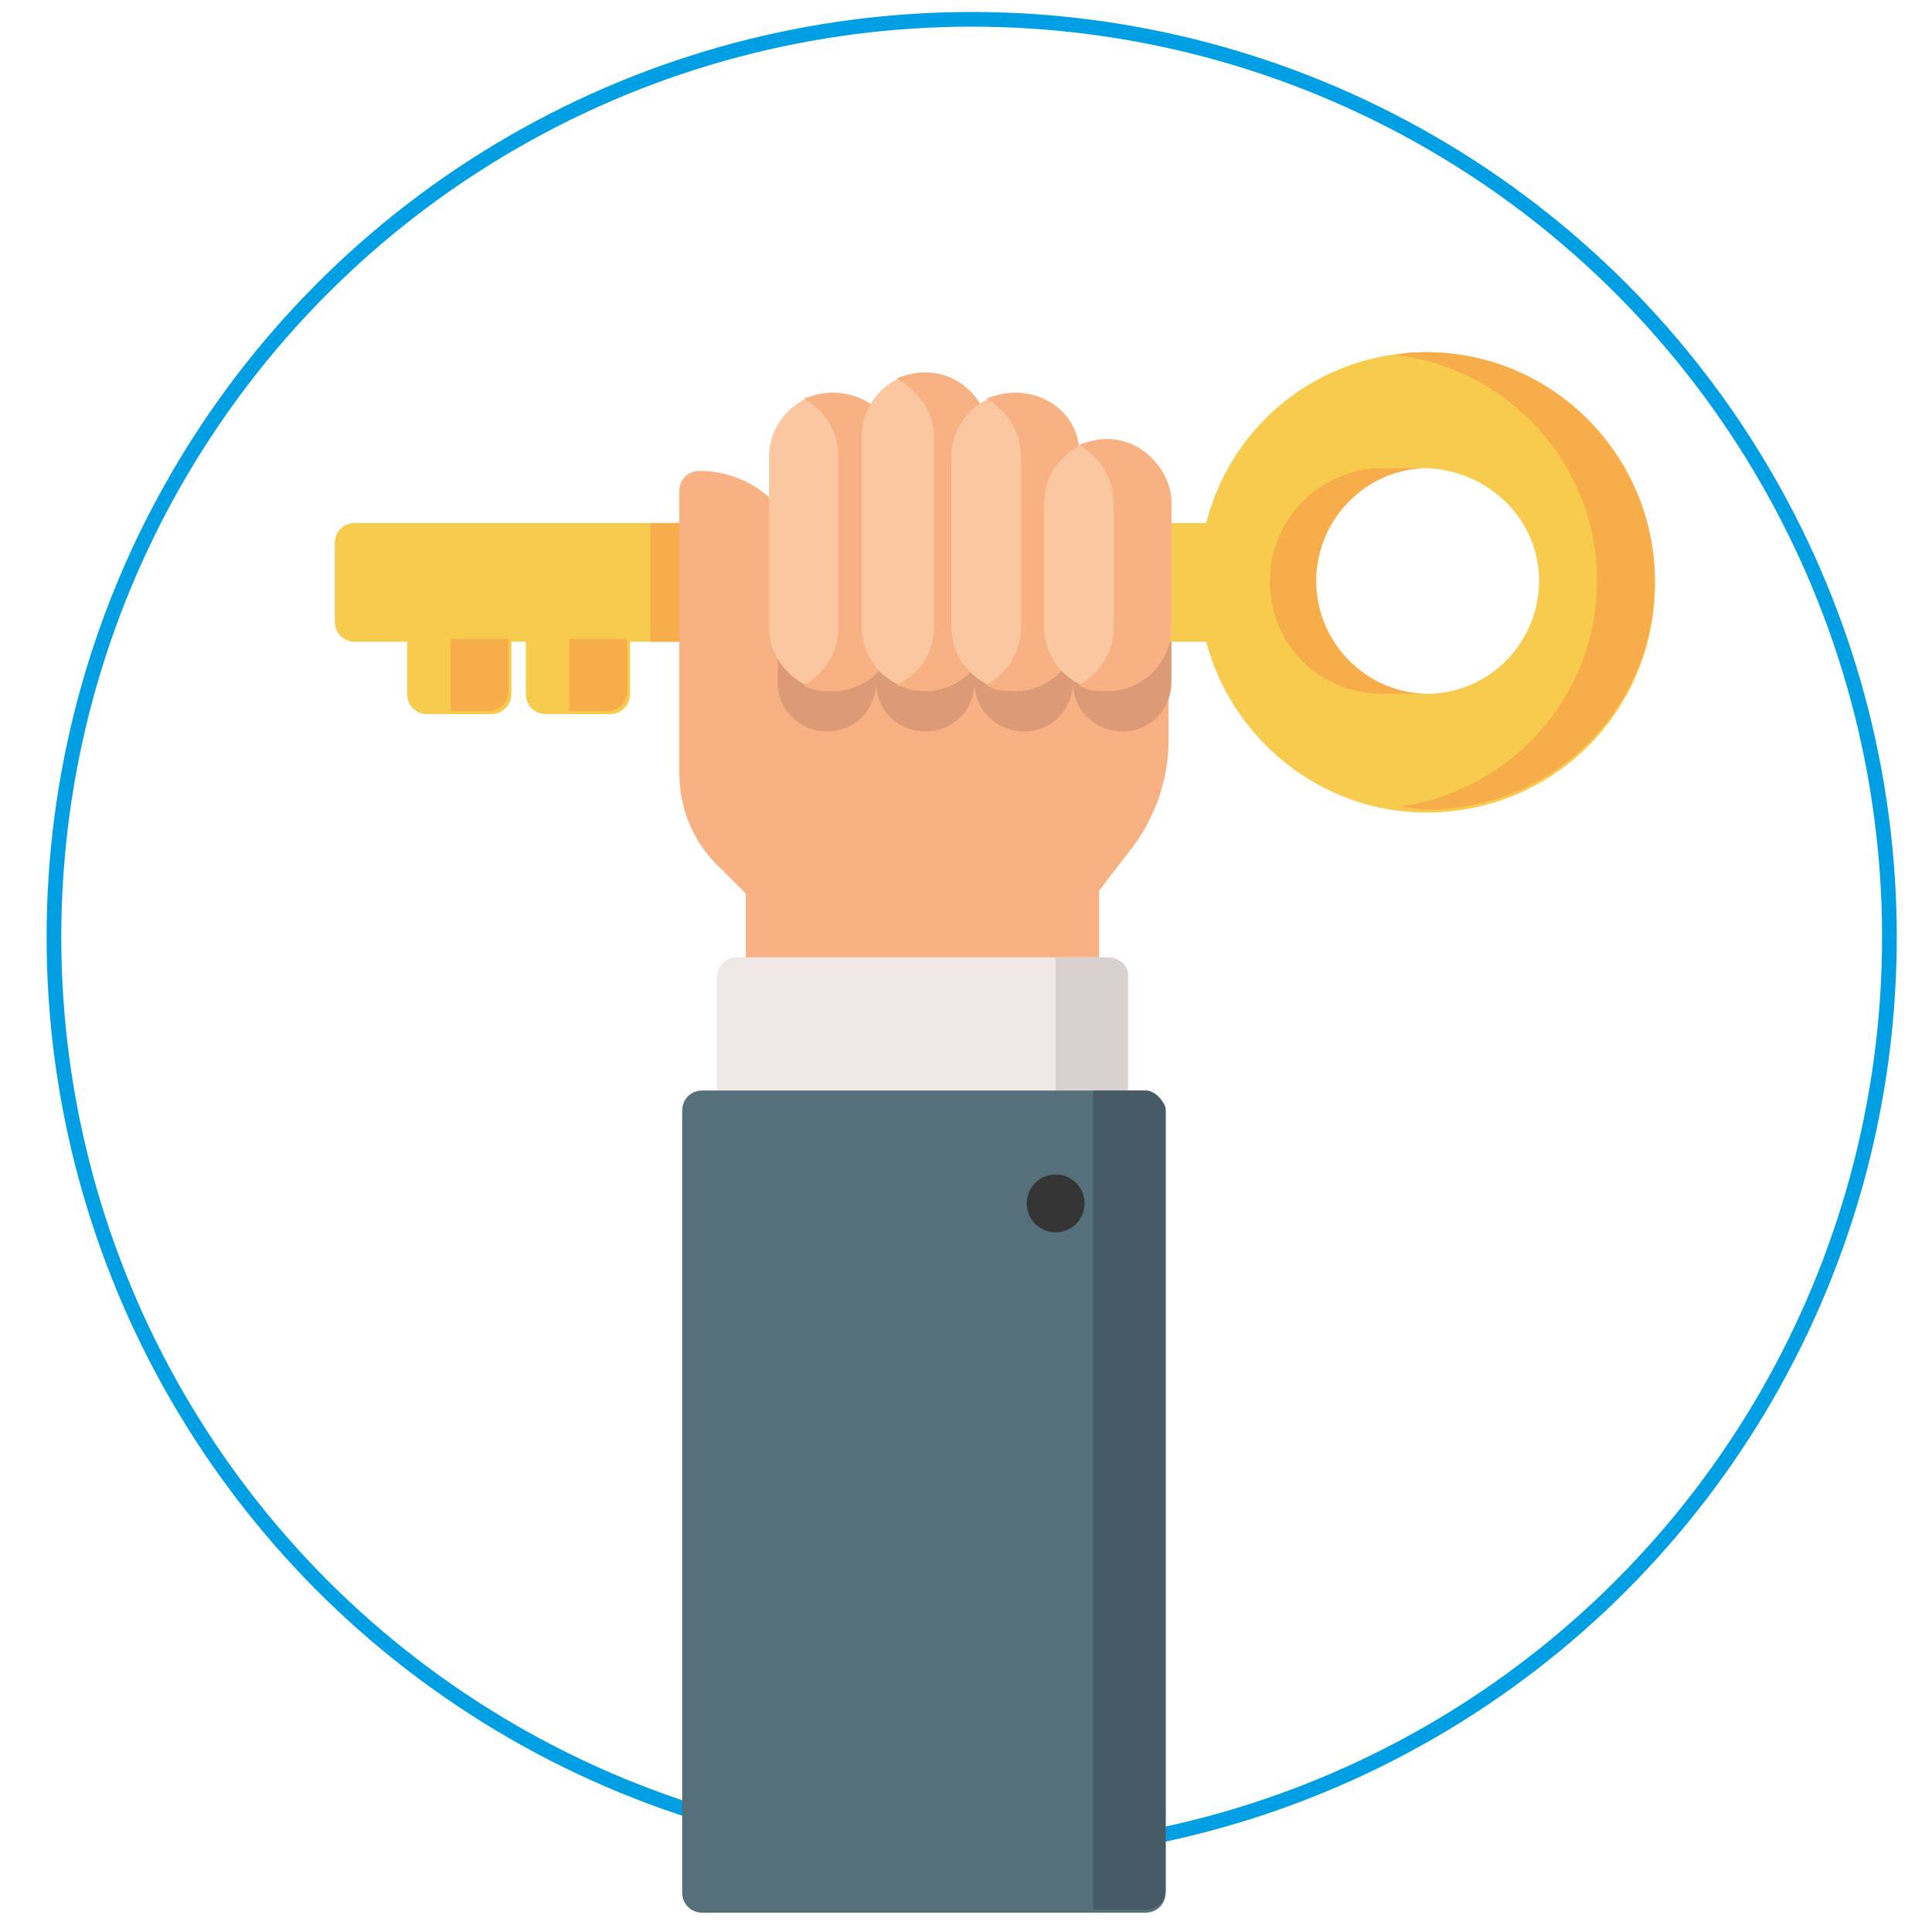<?xml version="1.0" encoding="UTF-8" standalone="no"?><!DOCTYPE svg PUBLIC "-//W3C//DTD SVG 1.1//EN" "http://www.w3.org/Graphics/SVG/1.1/DTD/svg11.dtd"><svg width="100%" height="100%" viewBox="0 0 50 50" version="1.1" xmlns="http://www.w3.org/2000/svg" xmlns:xlink="http://www.w3.org/1999/xlink" xml:space="preserve" xmlns:serif="http://www.serif.com/" style="fill-rule:evenodd;clip-rule:evenodd;stroke-miterlimit:10;"><rect id="Seite-4" serif:id="Seite 4" x="0" y="0" width="50" height="50" style="fill:none;"/><clipPath id="_clip1"><rect x="0" y="0" width="50" height="50"/></clipPath><g clip-path="url(#_clip1)"><g id="bullitpoints"></g><clipPath id="_clip2"><rect id="EcholoN-notfallmanagement-berechtigungen-zustaendingkeiten-symbol" x="0.147" y="0" width="50" height="50"/></clipPath><g clip-path="url(#_clip2)"><rect id="Seite-41" serif:id="Seite 4" x="0.147" y="0" width="50" height="50" style="fill:none;"/><g><circle cx="25.147" cy="24.251" r="23.751" style="fill:none;stroke:#009fe3;stroke-width:0.38px;"/><path d="M18.179,13.536l-8.991,0c-0.299,0 -0.524,0.225 -0.524,0.524l0,2.024c0,0.299 0.225,0.524 0.524,0.524l1.349,0l0,1.349c0,0.299 0.225,0.524 0.524,0.524l1.649,0c0.299,0 0.524,-0.225 0.524,-0.524l0,-1.349l0.375,0l0,1.349c0,0.299 0.225,0.524 0.524,0.524l1.648,0c0.3,0 0.525,-0.225 0.525,-0.524l0,-1.349l1.949,0c0.299,0 0.524,-0.225 0.524,-0.524l0,-2.024c-0.151,-0.299 -0.375,-0.524 -0.6,-0.524Z" style="fill:#f7cb4e;fill-rule:nonzero;"/><g><path d="M11.661,18.407l0.974,0c0.299,0 0.524,-0.225 0.524,-0.524l0,-1.349l-1.498,0l0,1.873Z" style="fill:#f8ad4b;fill-rule:nonzero;"/><path d="M14.733,18.407l0.974,0c0.299,0 0.524,-0.225 0.524,-0.524l0,-1.349l-1.498,0l0,1.873Z" style="fill:#f8ad4b;fill-rule:nonzero;"/><path d="M18.179,13.536l-1.348,0l0,3.072l1.348,0c0.301,0 0.525,-0.225 0.525,-0.524l0,-2.024c-0.076,-0.299 -0.3,-0.524 -0.525,-0.524Z" style="fill:#f8ad4b;fill-rule:nonzero;"/></g><path d="M29.793,15.933c-0.301,0 -0.524,0.225 -0.524,0.525l-8.467,0l0,-1.573c0,-1.499 -1.2,-2.698 -2.698,-2.698c-0.299,0 -0.524,0.225 -0.524,0.526l0,7.266c0,0.975 0.374,1.873 1.124,2.548l0.599,0.6l0,2.172c0,0.3 0.225,0.524 0.524,0.524l8.617,0l0,-0.524l0,-1.349l0,-0.898l0.749,-0.975c0.674,-0.823 1.05,-1.873 1.05,-2.921l0,-2.698c0.074,-0.3 -0.151,-0.525 -0.45,-0.525Z" style="fill:#f7b183;fill-rule:nonzero;"/><path d="M29.044,17.433c-0.751,0 -1.275,-0.6 -1.275,-1.275c0,0.749 -0.598,1.275 -1.273,1.275c-0.749,0 -1.274,-0.6 -1.274,-1.275c0,0.749 -0.599,1.275 -1.273,1.275c-0.749,0 -1.275,-0.6 -1.275,-1.275c0,0.749 -0.599,1.275 -1.273,1.275c-0.749,0 -1.273,-0.6 -1.273,-1.275l0,1.5c0,0.749 0.598,1.273 1.273,1.273c0.749,0 1.273,-0.6 1.273,-1.273c0,0.749 0.6,1.273 1.275,1.273c0.749,0 1.273,-0.6 1.273,-1.273c0,0.749 0.6,1.273 1.274,1.273c0.749,0 1.273,-0.6 1.273,-1.273c0,0.749 0.6,1.273 1.275,1.273c0.749,0 1.273,-0.6 1.273,-1.273l0,-1.5c0,0.749 -0.6,1.275 -1.273,1.275Z" style="fill:#dd9a76;fill-rule:nonzero;"/><path d="M36.91,9.115c-2.696,0 -5.019,1.799 -5.694,4.421l-1.423,0c-0.301,0 -0.524,0.225 -0.524,0.524l0,2.024c0,0.299 0.223,0.524 0.524,0.524l1.423,0c0.675,2.548 2.998,4.421 5.694,4.421c3.297,0 5.919,-2.622 5.919,-5.919c0,-3.297 -2.622,-5.995 -5.919,-5.995Zm2.922,5.919c0,1.574 -1.273,2.923 -2.922,2.923c-1.648,0 -2.921,-1.275 -2.921,-2.923c0,-1.572 1.273,-2.921 2.921,-2.921c1.649,0.074 2.922,1.349 2.922,2.921Z" style="fill:#f7cb4e;fill-rule:nonzero;"/><g><path d="M36.91,9.115c-0.224,0 -0.524,0 -0.749,0.076c2.922,0.374 5.17,2.847 5.17,5.843c0,2.997 -2.248,5.471 -5.17,5.844c0.225,0 0.525,0.076 0.749,0.076c3.297,0 5.919,-2.623 5.919,-5.92c0,-3.221 -2.622,-5.919 -5.919,-5.919Z" style="fill:#f8ad4b;fill-rule:nonzero;"/><path d="M37.21,12.187l-0.3,0l0.3,0Z" style="fill:#f8ad4b;fill-rule:nonzero;"/><path d="M37.061,17.957l-0.151,0l0.3,0l-0.149,0Z" style="fill:#f8ad4b;fill-rule:nonzero;"/><path d="M34.063,15.034c0,-1.572 1.273,-2.921 2.922,-2.921l-1.199,0c-1.572,0 -2.921,1.273 -2.921,2.921c0,1.648 1.273,2.923 2.921,2.923l1.199,0c-1.649,0 -2.922,-1.349 -2.922,-2.923Z" style="fill:#f8ad4b;fill-rule:nonzero;"/></g><path d="M28.669,24.775l-9.591,0c-0.299,0 -0.524,0.225 -0.524,0.524l0,3.522c0,0.299 0.225,0.524 0.524,0.524l9.591,0c0.299,0 0.524,-0.225 0.524,-0.524l0,-3.522c0,-0.299 -0.225,-0.524 -0.524,-0.524Z" style="fill:#f0e8e5;fill-rule:nonzero;"/><path d="M28.669,24.775l-1.349,0l0,4.495l1.349,0c0.299,0 0.524,-0.224 0.524,-0.524l0,-3.521c0,-0.225 -0.225,-0.45 -0.524,-0.45Z" style="fill:#d8d1d0;fill-rule:nonzero;"/><path d="M29.643,28.222l-11.464,0c-0.3,0 -0.524,0.223 -0.524,0.524l0,20.23c0,0.299 0.224,0.524 0.524,0.524l11.464,0c0.299,0 0.524,-0.225 0.524,-0.524l0,-20.23c-0.075,-0.301 -0.3,-0.524 -0.524,-0.524Z" style="fill:#55707b;fill-rule:nonzero;"/><path d="M29.643,28.222l-1.35,0l0,21.204l1.35,0c0.299,0 0.524,-0.225 0.524,-0.526l0,-20.23c-0.075,-0.225 -0.3,-0.448 -0.524,-0.448Z" style="fill:#475b66;fill-rule:nonzero;"/><circle cx="27.32" cy="31.144" r="0.749" style="fill:#353535;"/><path d="M21.551,10.165c-0.899,0 -1.648,0.749 -1.648,1.648l0,4.421c0,0.898 0.749,1.649 1.648,1.649c0.9,0 1.649,-0.751 1.649,-1.649l0,-4.421c0.074,-0.899 -0.675,-1.648 -1.649,-1.648Z" style="fill:#fac7a1;fill-rule:nonzero;"/><path d="M21.551,10.165c-0.301,0 -0.525,0.075 -0.749,0.149c0.524,0.301 0.898,0.825 0.898,1.499l0,4.421c0,0.673 -0.374,1.199 -0.898,1.498c0.224,0.151 0.448,0.151 0.749,0.151c0.9,0 1.649,-0.751 1.649,-1.649l0,-4.421c0.074,-0.899 -0.675,-1.648 -1.649,-1.648Z" style="fill:#f7b183;fill-rule:nonzero;"/><path d="M23.949,9.639c-0.9,0 -1.649,0.751 -1.649,1.65l0,4.945c0,0.898 0.749,1.649 1.649,1.649c0.899,0 1.648,-0.751 1.648,-1.649l0,-4.945c0,-0.899 -0.749,-1.65 -1.648,-1.65Z" style="fill:#fac7a1;fill-rule:nonzero;"/><path d="M23.949,9.639c-0.3,0 -0.524,0.076 -0.749,0.151c0.524,0.299 0.973,0.825 0.973,1.499l0,4.945c0,0.673 -0.375,1.199 -0.973,1.498c0.225,0.075 0.449,0.151 0.749,0.151c0.899,0 1.648,-0.751 1.648,-1.649l0,-4.945c0,-0.899 -0.749,-1.65 -1.648,-1.65Z" style="fill:#f7b183;fill-rule:nonzero;"/><path d="M26.271,10.165c-0.899,0 -1.648,0.749 -1.648,1.648l0,4.421c0,0.898 0.749,1.649 1.648,1.649c0.9,0 1.649,-0.751 1.649,-1.649l0,-4.421c0.074,-0.899 -0.675,-1.648 -1.649,-1.648Z" style="fill:#fac7a1;fill-rule:nonzero;"/><path d="M26.271,10.165c-0.299,0 -0.524,0.075 -0.748,0.149c0.524,0.301 0.897,0.825 0.897,1.499l0,4.421c0,0.673 -0.373,1.199 -0.897,1.498c0.224,0.151 0.449,0.151 0.748,0.151c0.9,0 1.649,-0.751 1.649,-1.649l0,-4.421c0.074,-0.899 -0.675,-1.648 -1.649,-1.648Z" style="fill:#f7b183;fill-rule:nonzero;"/><path d="M28.669,11.364c-0.9,0 -1.649,0.749 -1.649,1.648l0,3.222c0,0.898 0.749,1.649 1.649,1.649c0.899,0 1.648,-0.751 1.648,-1.649l0,-3.222c0,-0.825 -0.749,-1.648 -1.648,-1.648Z" style="fill:#fac7a1;fill-rule:nonzero;"/><path d="M28.669,11.364c-0.3,0 -0.524,0.074 -0.749,0.149c0.524,0.3 0.899,0.825 0.899,1.499l0,3.222c0,0.673 -0.375,1.199 -0.899,1.498c0.225,0.151 0.449,0.151 0.749,0.151c0.899,0 1.648,-0.751 1.648,-1.649l0,-3.222c0,-0.825 -0.749,-1.648 -1.648,-1.648Z" style="fill:#f7b183;fill-rule:nonzero;"/></g></g></g></svg>